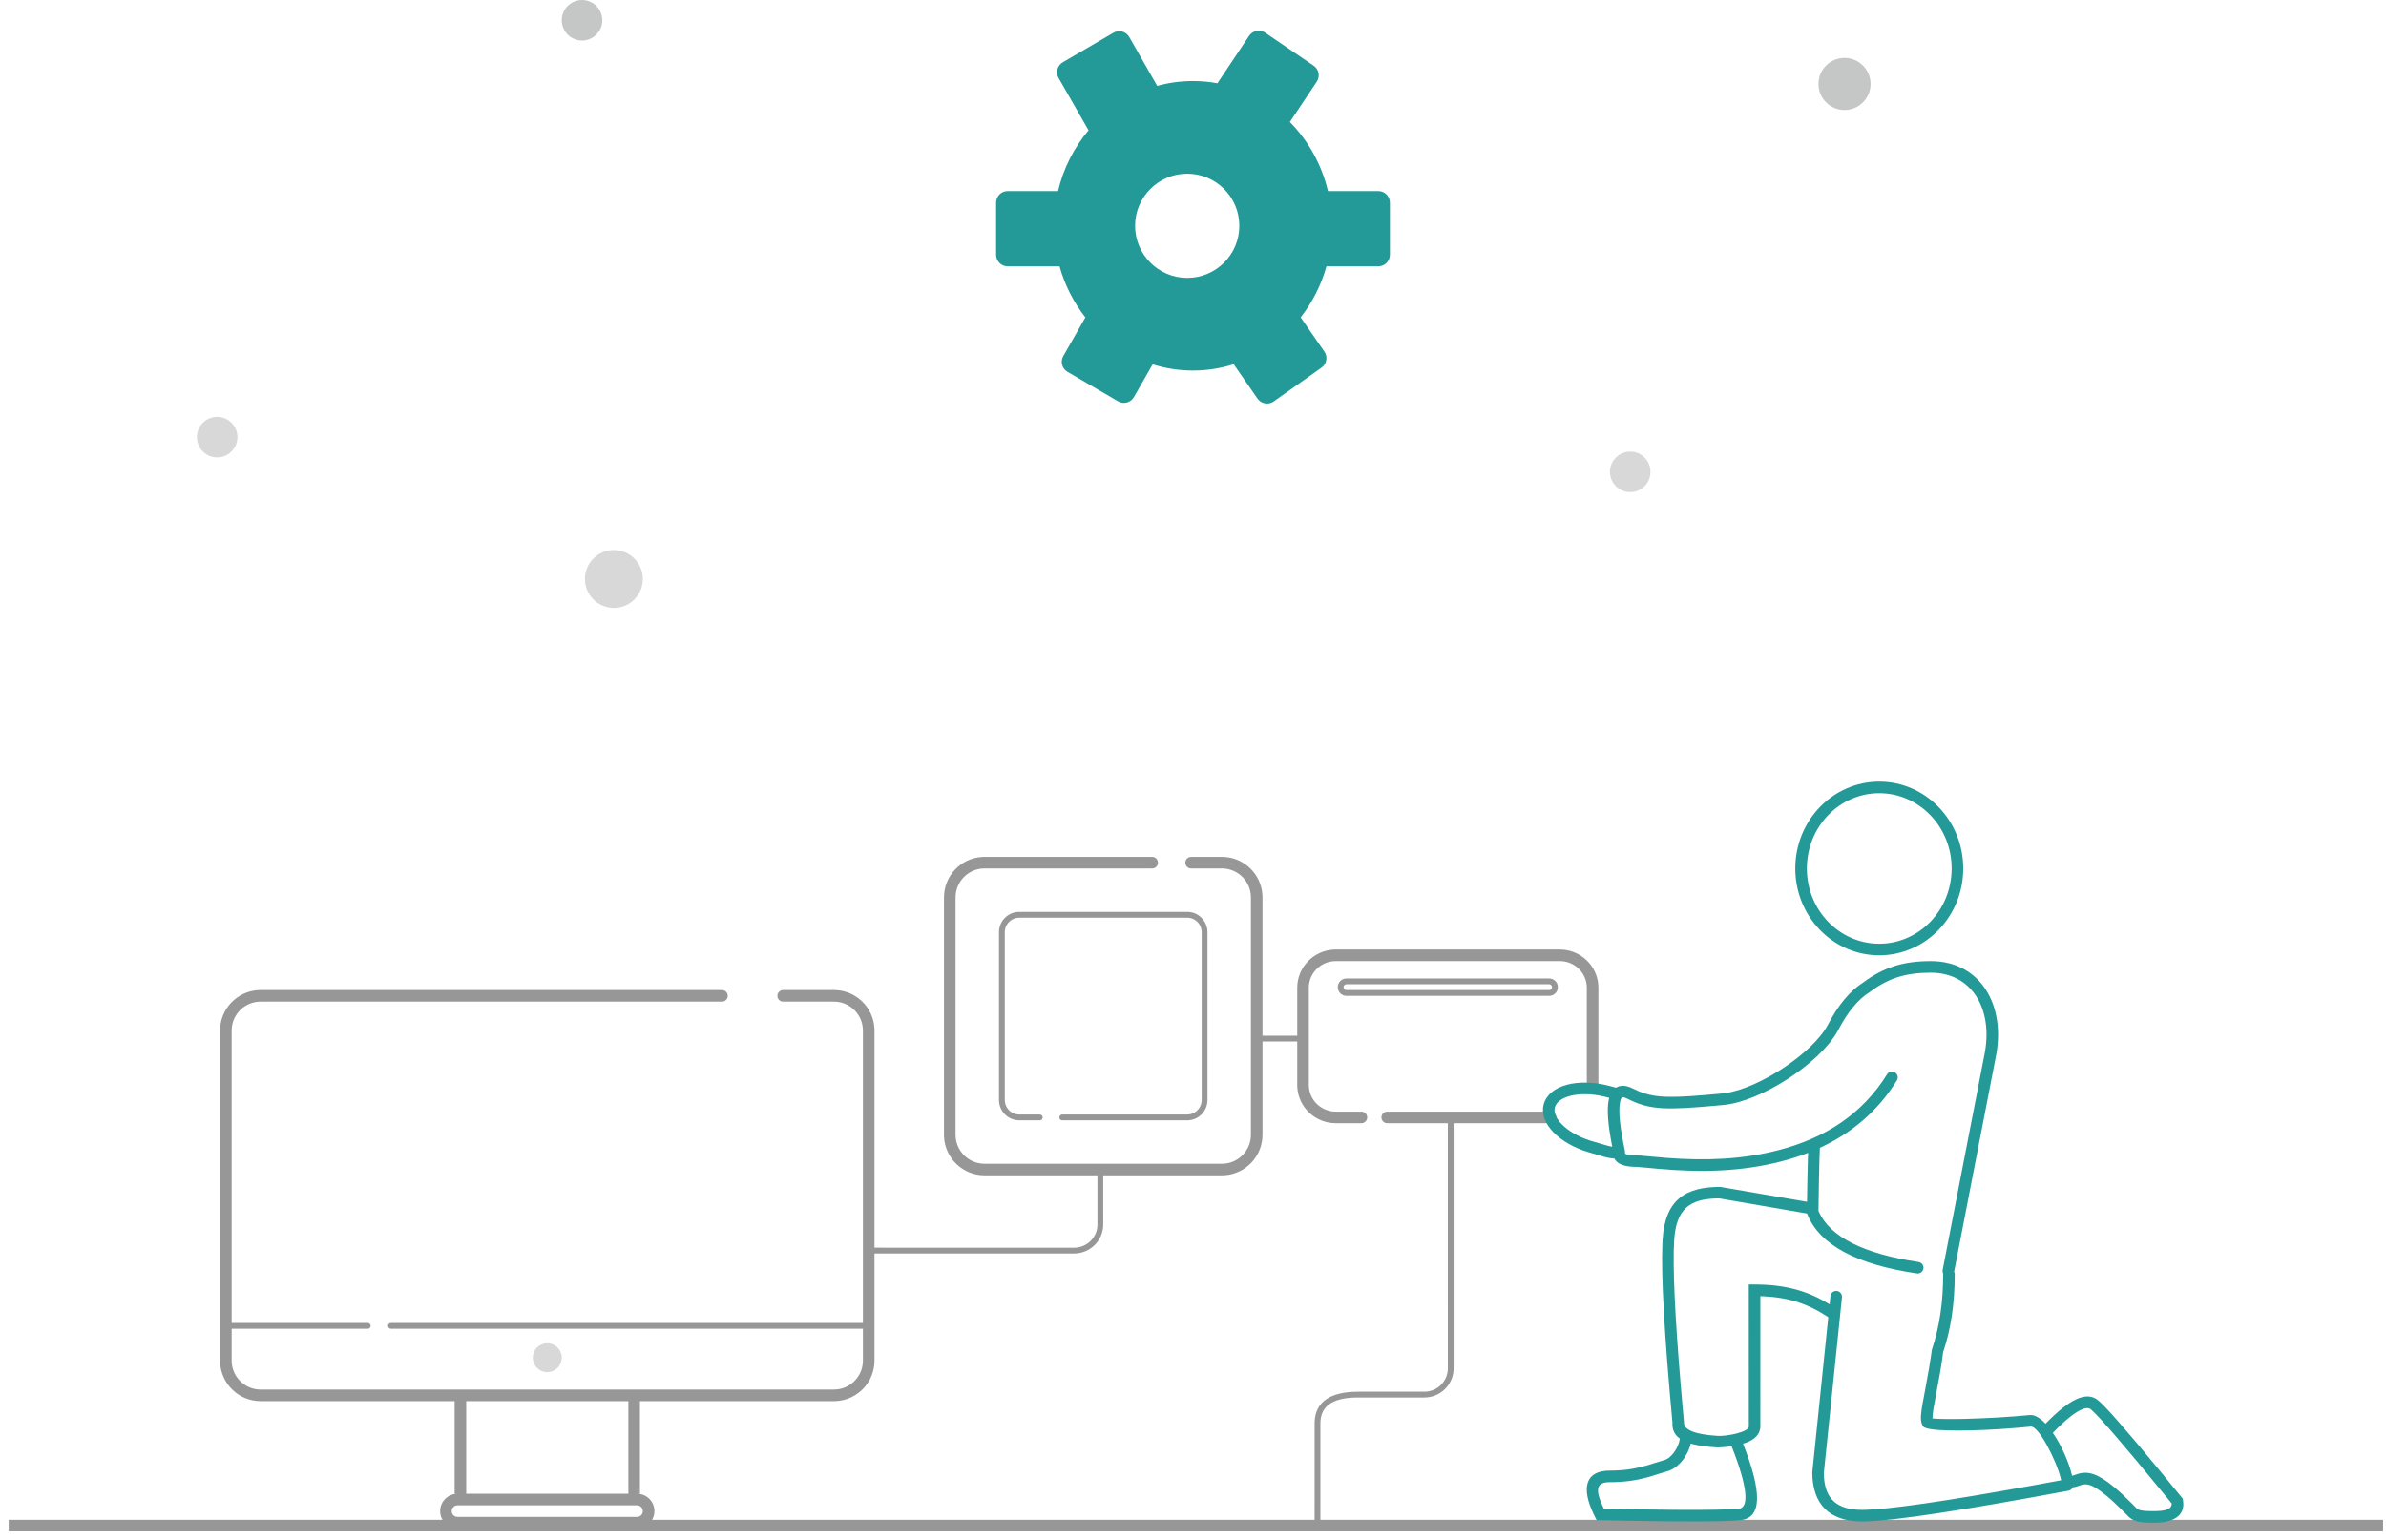 <?xml version="1.0" encoding="UTF-8"?>
<svg width="206px" height="133px" viewBox="0 0 206 133" version="1.1" xmlns="http://www.w3.org/2000/svg" xmlns:xlink="http://www.w3.org/1999/xlink">
    <title>Illustrations/Installation/Both/Dark Copy</title>
    <g id="Symbols" stroke="none" stroke-width="1" fill="none" fill-rule="evenodd">
        <g id="INSTALLATIE" transform="translate(-303, -168)">
            <g id="Self-Install" transform="translate(150, 156)">
                <g id="Group" transform="translate(152, 0)">
                    <g id="Group-2" transform="translate(1, 12)">
                        <g id="Group-4" transform="translate(86, 2)" fill="#239A98">
                            <path d="M23.231,0.819 C23.234,0.821 23.237,0.823 23.239,0.825 L27.418,3.673 C27.871,3.982 27.991,4.599 27.687,5.055 L25.362,8.535 C26.946,10.139 28.107,12.194 28.652,14.501 L33,14.5 C33.552,14.5 34,14.948 34,15.5 L34,20 C34,20.552 33.552,21 33,21 L28.523,21.001 C28.067,22.632 27.301,24.125 26.295,25.407 L28.342,28.362 C28.655,28.813 28.546,29.431 28.098,29.748 L23.969,32.67 C23.518,32.989 22.894,32.882 22.575,32.431 C22.573,32.428 22.571,32.426 22.569,32.423 L20.513,29.456 C19.402,29.81 18.222,30 17,30 C15.788,30 14.618,29.813 13.515,29.465 L11.901,32.29 C11.627,32.769 11.016,32.936 10.537,32.662 L10.529,32.658 L6.164,30.111 C5.69,29.835 5.527,29.228 5.8,28.751 L7.708,25.411 C6.701,24.128 5.933,22.634 5.477,21.001 L1,21 C0.448,21 0,20.552 0,20 L0,15.5 C0,14.948 0.448,14.5 1,14.5 L5.348,14.501 C5.814,12.526 6.732,10.736 7.98,9.256 L5.396,4.736 C5.124,4.259 5.287,3.652 5.761,3.376 L10.126,0.83 C10.603,0.551 11.215,0.713 11.493,1.19 L11.498,1.197 L13.909,5.418 C14.895,5.145 15.931,5 17,5 C17.719,5 18.424,5.066 19.109,5.192 L21.844,1.096 C22.151,0.636 22.772,0.513 23.231,0.819 Z M16.5,13 C14.015,13 12,15.015 12,17.5 C12,19.985 14.015,22 16.5,22 C18.985,22 21,19.985 21,17.5 C21,15.015 18.985,13 16.5,13 Z" id="Combined-Shape"></path>
                        </g>
                        <path d="M33.75,114.75 C33.612,114.75 33.5,114.638 33.5,114.5 C33.5,114.382 33.582,114.283 33.693,114.257 L33.75,114.25 L74.5,114.25 L74.5,89 C74.5,87.675 73.468,86.59 72.164,86.505 L72,86.5 L67.617,86.5 C67.341,86.5 67.117,86.276 67.117,86 C67.117,85.755 67.294,85.55 67.527,85.508 L67.617,85.5 L72,85.5 C73.869,85.5 75.395,86.964 75.495,88.808 L75.5,89 L75.5,107.749 L92.733,107.75 L92.884,107.745 C93.928,107.668 94.75,106.804 94.75,105.75 L94.75,105.75 L94.749,101.5 L85,101.5 C83.131,101.5 81.605,100.036 81.505,98.192 L81.5,98 L81.5,77.5 C81.5,75.631 82.964,74.105 84.808,74.005 L85,74 L99.474,74 C99.75,74 99.974,74.224 99.974,74.5 C99.974,74.745 99.797,74.95 99.564,74.992 L99.474,75 L85,75 C83.675,75 82.59,76.032 82.505,77.336 L82.5,77.5 L82.5,98 C82.5,99.325 83.532,100.41 84.836,100.495 L85,100.5 L94.749,100.5 L94.75,100.5 L95.25,100.5 L95.249,100.5 L105.5,100.5 C106.825,100.5 107.91,99.468 107.995,98.164 L108,98 L108,77.5 C108,76.175 106.968,75.09 105.664,75.005 L105.5,75 L102.838,75 C102.562,75 102.338,74.776 102.338,74.5 C102.338,74.255 102.515,74.05 102.748,74.008 L102.838,74 L105.5,74 C107.369,74 108.895,75.464 108.995,77.308 L109,77.5 L109,89.441 L112,89.441 L112,85.3 C112,83.539 113.391,82.102 115.141,82.005 L115.33,82 L134.67,82 C136.444,82 137.897,83.376 137.995,85.113 L138,85.3 L138,93.7 C138,93.976 137.776,94.2 137.5,94.2 C137.255,94.2 137.05,94.023 137.008,93.79 L137,93.7 L137,85.3 C137,84.084 136.043,83.086 134.829,83.005 L134.67,83 L115.33,83 C114.096,83 113.087,83.947 113.005,85.143 L113,85.3 L113,93.7 C113,94.916 113.957,95.914 115.171,95.995 L115.33,96 L117.541,96 C117.817,96 118.041,96.224 118.041,96.5 C118.041,96.745 117.864,96.95 117.631,96.992 L117.541,97 L115.33,97 C113.556,97 112.103,95.624 112.005,93.887 L112,93.7 L112,89.941 L109,89.941 L109,98 C109,99.869 107.536,101.395 105.692,101.495 L105.5,101.5 L95.249,101.5 L95.25,105.75 L95.245,105.914 C95.159,107.219 94.067,108.25 92.733,108.25 L92.733,108.25 L75.5,108.249 L75.5,117.5 C75.5,119.369 74.036,120.895 72.192,120.995 L72,121 L55.25,121 L55.25,129 L55,129 C55.828,129 56.5,129.672 56.5,130.5 C56.5,130.774 56.427,131.03 56.299,131.251 L113.499,131.25 L113.5,122.925 L113.505,122.74 C113.591,121.044 114.88,120.186 117.255,120.186 L117.255,120.186 L122.975,120.186 L123.126,120.181 C124.174,120.104 125,119.232 125,118.169 L125,118.169 L124.999,97 L119.769,97 C119.493,97 119.269,96.776 119.269,96.5 C119.269,96.255 119.446,96.05 119.68,96.008 L119.769,96 L133.874,96 C134.15,96 134.374,96.224 134.374,96.5 C134.374,96.745 134.197,96.95 133.964,96.992 L133.874,97 L125.499,97 L125.5,118.169 L125.495,118.335 C125.409,119.648 124.314,120.686 122.975,120.686 L122.975,120.686 L117.255,120.686 L117.022,120.689 C114.969,120.74 114,121.48 114,122.925 L114,122.925 L113.999,131.25 L205.75,131.25 L205.75,132.25 L0.75,132.25 L0.75,131.25 L38.201,131.251 C38.073,131.03 38,130.774 38,130.5 C38,129.672 38.672,129 39.5,129 L39.25,129 L39.25,121 L22.5,121 C20.631,121 19.105,119.536 19.005,117.692 L19,117.5 L19,89 C19,87.131 20.464,85.605 22.308,85.505 L22.5,85.5 L62.331,85.5 C62.607,85.5 62.831,85.724 62.831,86 C62.831,86.245 62.654,86.45 62.42,86.492 L62.331,86.5 L22.5,86.5 C21.175,86.5 20.09,87.532 20.005,88.836 L20,89 L20,114.25 L31.75,114.25 C31.888,114.25 32,114.362 32,114.5 C32,114.618 31.918,114.717 31.807,114.743 L31.75,114.75 L20,114.75 L20,117.5 C20,118.825 21.032,119.91 22.336,119.995 L22.5,120 L72,120 C73.325,120 74.41,118.968 74.495,117.664 L74.5,117.5 L74.5,114.75 L33.75,114.75 Z M55,130 L39.5,130 C39.224,130 39,130.224 39,130.5 C39,130.745 39.177,130.95 39.41,130.992 L39.5,131 L55,131 C55.276,131 55.5,130.776 55.5,130.5 C55.5,130.255 55.323,130.05 55.09,130.008 L55,130 Z M54.25,121 L40.25,121 L40.25,129 L54.25,129 L54.25,121 Z M102.5,78.75 C103.418,78.75 104.171,79.457 104.244,80.356 L104.25,80.5 L104.25,95 C104.25,95.918 103.543,96.671 102.644,96.744 L102.5,96.75 L91.709,96.75 C91.571,96.75 91.459,96.638 91.459,96.5 C91.459,96.382 91.541,96.283 91.652,96.257 L91.709,96.25 L102.5,96.25 C103.147,96.25 103.68,95.758 103.744,95.128 L103.75,95 L103.75,80.5 C103.75,79.853 103.258,79.32 102.628,79.256 L102.5,79.25 L88,79.25 C87.353,79.25 86.82,79.742 86.756,80.372 L86.75,80.5 L86.75,95 C86.75,95.647 87.242,96.18 87.872,96.244 L88,96.25 L89.772,96.25 C89.91,96.25 90.022,96.362 90.022,96.5 C90.022,96.618 89.939,96.717 89.829,96.743 L89.772,96.75 L88,96.75 C87.082,96.75 86.329,96.043 86.256,95.144 L86.25,95 L86.25,80.5 C86.25,79.582 86.957,78.829 87.856,78.756 L88,78.75 L102.5,78.75 Z M133.75,84.5 C134.164,84.5 134.5,84.836 134.5,85.25 C134.5,85.664 134.164,86 133.75,86 L116.25,86 C115.836,86 115.5,85.664 115.5,85.25 C115.5,84.836 115.836,84.5 116.25,84.5 L133.75,84.5 Z M133.75,85 L116.25,85 C116.112,85 116,85.112 116,85.25 C116,85.368 116.082,85.467 116.193,85.493 L116.25,85.5 L133.75,85.5 C133.888,85.5 134,85.388 134,85.25 C134,85.132 133.918,85.033 133.807,85.007 L133.75,85 Z" id="Combined-Shape" fill="#979797" fill-rule="nonzero"></path>
                        <g id="Modem" transform="translate(75, 73.5)"></g>
                        <g id="Modem2" transform="translate(108, 81.5)"></g>
                        <g id="Person" transform="translate(161, 99.5) scale(-1, 1) translate(-161, -99.5) translate(133, 67.5)" fill="#239A98" fill-rule="nonzero">
                            <path d="M22.3,15.5 C24.669,15.5 26.368,16.034 28.116,17.332 L28.104,17.325 C29.261,18.046 30.284,19.272 31.183,20.995 C32.419,23.365 37.048,26.488 40.075,26.905 L40.41,26.941 L41.82,27.067 C45.386,27.365 46.504,27.263 48.054,26.491 C48.619,26.209 49.114,26.201 49.483,26.436 L49.614,26.395 L50.034,26.285 C52.71,25.569 55.271,26.19 55.722,27.869 C56.16,29.497 54.38,31.254 51.832,32.012 L51.273,32.169 L50.54,32.39 C50.286,32.461 50.128,32.495 49.92,32.523 C49.819,32.537 49.718,32.546 49.617,32.55 C49.4,33.017 48.779,33.243 47.886,33.269 L47.708,33.271 C47.547,33.271 45.86,33.436 45.828,33.439 C42.041,33.773 38.627,33.676 35.232,32.804 C34.421,32.596 33.641,32.347 32.894,32.056 L32.913,32.598 C32.941,33.569 32.966,34.778 32.988,36.285 L40.477,35 C43.443,35 45.241,36.067 45.456,39.552 L45.475,39.937 C45.591,42.685 45.3,47.841 44.606,55.362 C44.644,55.972 44.416,56.416 43.966,56.738 C44.075,57.542 44.716,58.445 45.323,58.596 C45.574,58.659 46.569,58.983 46.703,59.023 C47.635,59.301 48.527,59.462 49.596,59.494 L50.006,59.5 C52.1,59.5 52.528,60.958 51.386,63.31 L51.149,63.78 L48.512,63.833 C43.334,63.927 40.093,63.911 38.766,63.784 C36.834,63.599 36.881,61.331 38.51,57.176 C37.7,56.933 37.165,56.549 37.038,55.91 L37.016,55.76 L37.015,44.435 L36.738,44.445 C34.477,44.553 32.857,45.141 31.284,46.168 L31.152,46.256 L32.531,59.643 C32.531,62.421 31.037,63.893 28.225,63.893 L27.936,63.889 C25.393,63.824 19.567,62.939 10.408,61.234 C10.242,61.203 10.108,61.092 10.043,60.945 C9.975,60.939 9.908,60.929 9.838,60.913 L9.676,60.868 C9.612,60.847 9.553,60.826 9.449,60.788 C8.848,60.569 8.392,60.66 7.246,61.581 L7.068,61.725 C6.66,62.062 6.136,62.567 5.744,62.956 L5.458,63.242 C5.349,63.352 5.266,63.437 5.221,63.483 L5.184,63.52 L5.184,63.52 C4.709,63.912 4.261,64 3.027,64 C1.332,64 0.378,63.394 0.51,62.194 L0.531,62.047 L0.553,61.918 L2.486,59.557 C5.432,55.984 7.209,53.955 7.868,53.42 C8.879,52.598 10.356,53.354 12.392,55.448 C12.855,54.958 13.332,54.661 13.769,54.704 C15.376,54.864 17.504,54.988 19.328,55.032 L19.971,55.044 C20.587,55.053 21.12,55.049 21.533,55.034 L21.837,55.019 C21.883,55.017 21.926,55.013 21.967,55.01 L22.155,54.99 L22.156,54.949 C22.154,54.795 22.13,54.528 22.068,54.138 L21.498,51.016 L21.427,50.598 C21.352,50.133 21.282,49.668 21.239,49.287 C20.568,47.315 20.234,45.066 20.234,42.543 C20.234,42.463 20.253,42.387 20.286,42.32 L16.696,23.811 C15.782,19.338 17.997,15.5 22.3,15.5 Z M8.498,54.196 L8.389,54.29 C7.627,54.979 5.552,57.387 2.223,61.454 L1.504,62.333 L1.503,62.376 C1.511,62.771 1.88,62.975 2.84,62.998 L3.027,63 L3.395,62.997 C4.113,62.984 4.337,62.922 4.547,62.749 L4.893,62.391 C5.281,62.001 5.922,61.375 6.432,60.954 C7.901,59.741 8.729,59.507 9.663,59.804 L9.979,59.915 C10.03,59.931 10.07,59.941 10.105,59.946 C10.348,58.853 10.998,57.354 11.765,56.238 L11.932,56.413 C10.116,54.489 8.937,53.84 8.498,54.196 Z M22.3,16.5 C18.793,16.5 16.951,19.566 17.631,23.377 L21.275,42.16 C21.297,42.274 21.279,42.386 21.23,42.482 C21.233,42.501 21.234,42.522 21.234,42.543 C21.234,44.962 21.552,47.103 22.207,49.059 L22.307,49.751 L22.459,50.7 C22.639,51.756 23.013,53.725 23.025,53.794 L23.087,54.183 C23.202,54.964 23.18,55.37 22.95,55.689 C22.657,56.096 19.655,56.117 16.467,55.923 L15.903,55.886 C15.15,55.834 14.394,55.771 13.67,55.699 C12.981,55.631 11.441,58.656 11.078,60.2 L11.048,60.335 L13.722,60.825 C21.026,62.143 25.778,62.832 27.946,62.889 L28.225,62.893 C30.412,62.893 31.46,61.933 31.53,59.907 L31.534,59.694 L29.97,44.535 C29.942,44.26 30.141,44.015 30.416,43.987 C30.66,43.961 30.881,44.116 30.947,44.344 L30.965,44.433 L31.037,45.141 C32.758,44.078 34.586,43.488 37.108,43.432 L37.516,43.427 L38.016,43.427 L38.013,55.711 C38.059,56.169 39.886,56.549 40.703,56.501 C42.527,56.39 43.644,56.014 43.609,55.347 L43.886,52.19 C44.404,46.02 44.594,41.822 44.457,39.613 C44.288,36.859 43.057,36.049 40.779,35.996 L40.562,35.993 L32.974,37.301 L32.964,37.354 C31.901,40.012 28.727,41.697 23.506,42.475 C23.232,42.516 22.978,42.327 22.937,42.054 C22.897,41.781 23.085,41.527 23.358,41.486 C28.125,40.775 30.971,39.317 31.954,37.174 L31.999,37.067 L31.95,34.107 C31.938,33.562 31.926,33.071 31.914,32.631 L31.878,31.626 C29.118,30.354 26.861,28.444 25.227,25.802 C25.082,25.567 25.155,25.259 25.389,25.114 C25.624,24.968 25.932,25.041 26.078,25.276 C28.184,28.683 31.403,30.788 35.481,31.835 C38.552,32.624 41.667,32.754 45.093,32.496 L47.365,32.294 L47.46,32.286 L47.46,32.286 L47.614,32.275 C47.656,32.273 47.688,32.271 47.708,32.271 C48.459,32.271 48.685,32.18 48.7,32.094 L48.706,31.895 C49.135,29.895 49.274,28.495 49.136,27.733 C49.042,27.214 48.945,27.163 48.5,27.386 L48.193,27.533 C46.43,28.348 45.057,28.37 40.698,27.972 L40.218,27.928 C36.945,27.625 31.967,24.353 30.405,21.654 L30.296,21.458 C29.474,19.881 28.563,18.789 27.575,18.175 L27.558,18.163 C27.552,18.159 27.546,18.155 27.541,18.151 C25.961,16.972 24.469,16.5 22.3,16.5 Z M43.027,57.166 L42.869,57.21 C42.289,57.361 41.58,57.449 40.763,57.499 C40.577,57.51 40.033,57.472 39.501,57.392 C38.078,60.973 37.999,62.706 38.861,62.788 L39.361,62.825 C40.745,62.905 43.398,62.915 47.307,62.853 L50.526,62.792 L50.581,62.681 C51.317,61.122 51.141,60.543 50.127,60.502 L50.006,60.5 C48.797,60.5 47.799,60.358 46.794,60.088 L46.417,59.981 C46.253,59.932 45.292,59.619 45.081,59.566 C44.128,59.329 43.286,58.257 43.027,57.166 Z M50.52,27.194 L50.064,27.311 C50.086,27.389 50.104,27.47 50.12,27.555 C50.272,28.395 50.163,29.709 49.803,31.528 L49.785,31.532 C49.996,31.503 50.155,31.464 50.554,31.343 L51.22,31.144 L51.332,31.114 C53.546,30.522 55.022,29.116 54.756,28.128 C54.5,27.174 52.641,26.693 50.52,27.194 Z M26.75,0 C30.754,0 34,3.358 34,7.5 C34,11.642 30.754,15 26.75,15 C22.746,15 19.5,11.642 19.5,7.5 C19.5,3.358 22.746,0 26.75,0 Z M26.75,1 C23.306,1 20.5,3.903 20.5,7.5 C20.5,11.097 23.306,14 26.75,14 C30.194,14 33,11.097 33,7.5 C33,3.903 30.194,1 26.75,1 Z" id="Combined-Shape"></path>
                        </g>
                        <g id="Group" transform="translate(18.5, 85)" fill="#D8D8D8">
                            <circle id="Oval" cx="28.75" cy="32.25" r="1.25"></circle>
                        </g>
                        <circle id="Oval-Copy-36" fill="#C5C6C6" fill-rule="nonzero" cx="159.25" cy="7.25" r="2.25"></circle>
                        <circle id="Oval-Copy-32" fill="#D8D8D8" cx="53" cy="50" r="2.5"></circle>
                        <circle id="Oval-Copy-35" fill="#D8D8D8" cx="18.75" cy="37.75" r="1.75"></circle>
                        <circle id="Oval-Copy-36" fill="#C5C6C6" fill-rule="nonzero" transform="translate(50.25, 1.75) scale(-1, 1) rotate(-180) translate(-50.25, -1.75) " cx="50.25" cy="1.75" r="1.75"></circle>
                        <circle id="Oval-Copy-34" fill="#D8D8D8" transform="translate(140.75, 40.75) scale(-1, 1) rotate(-180) translate(-140.75, -40.75) " cx="140.75" cy="40.75" r="1.75"></circle>
                    </g>
                </g>
            </g>
        </g>
    </g>
</svg>